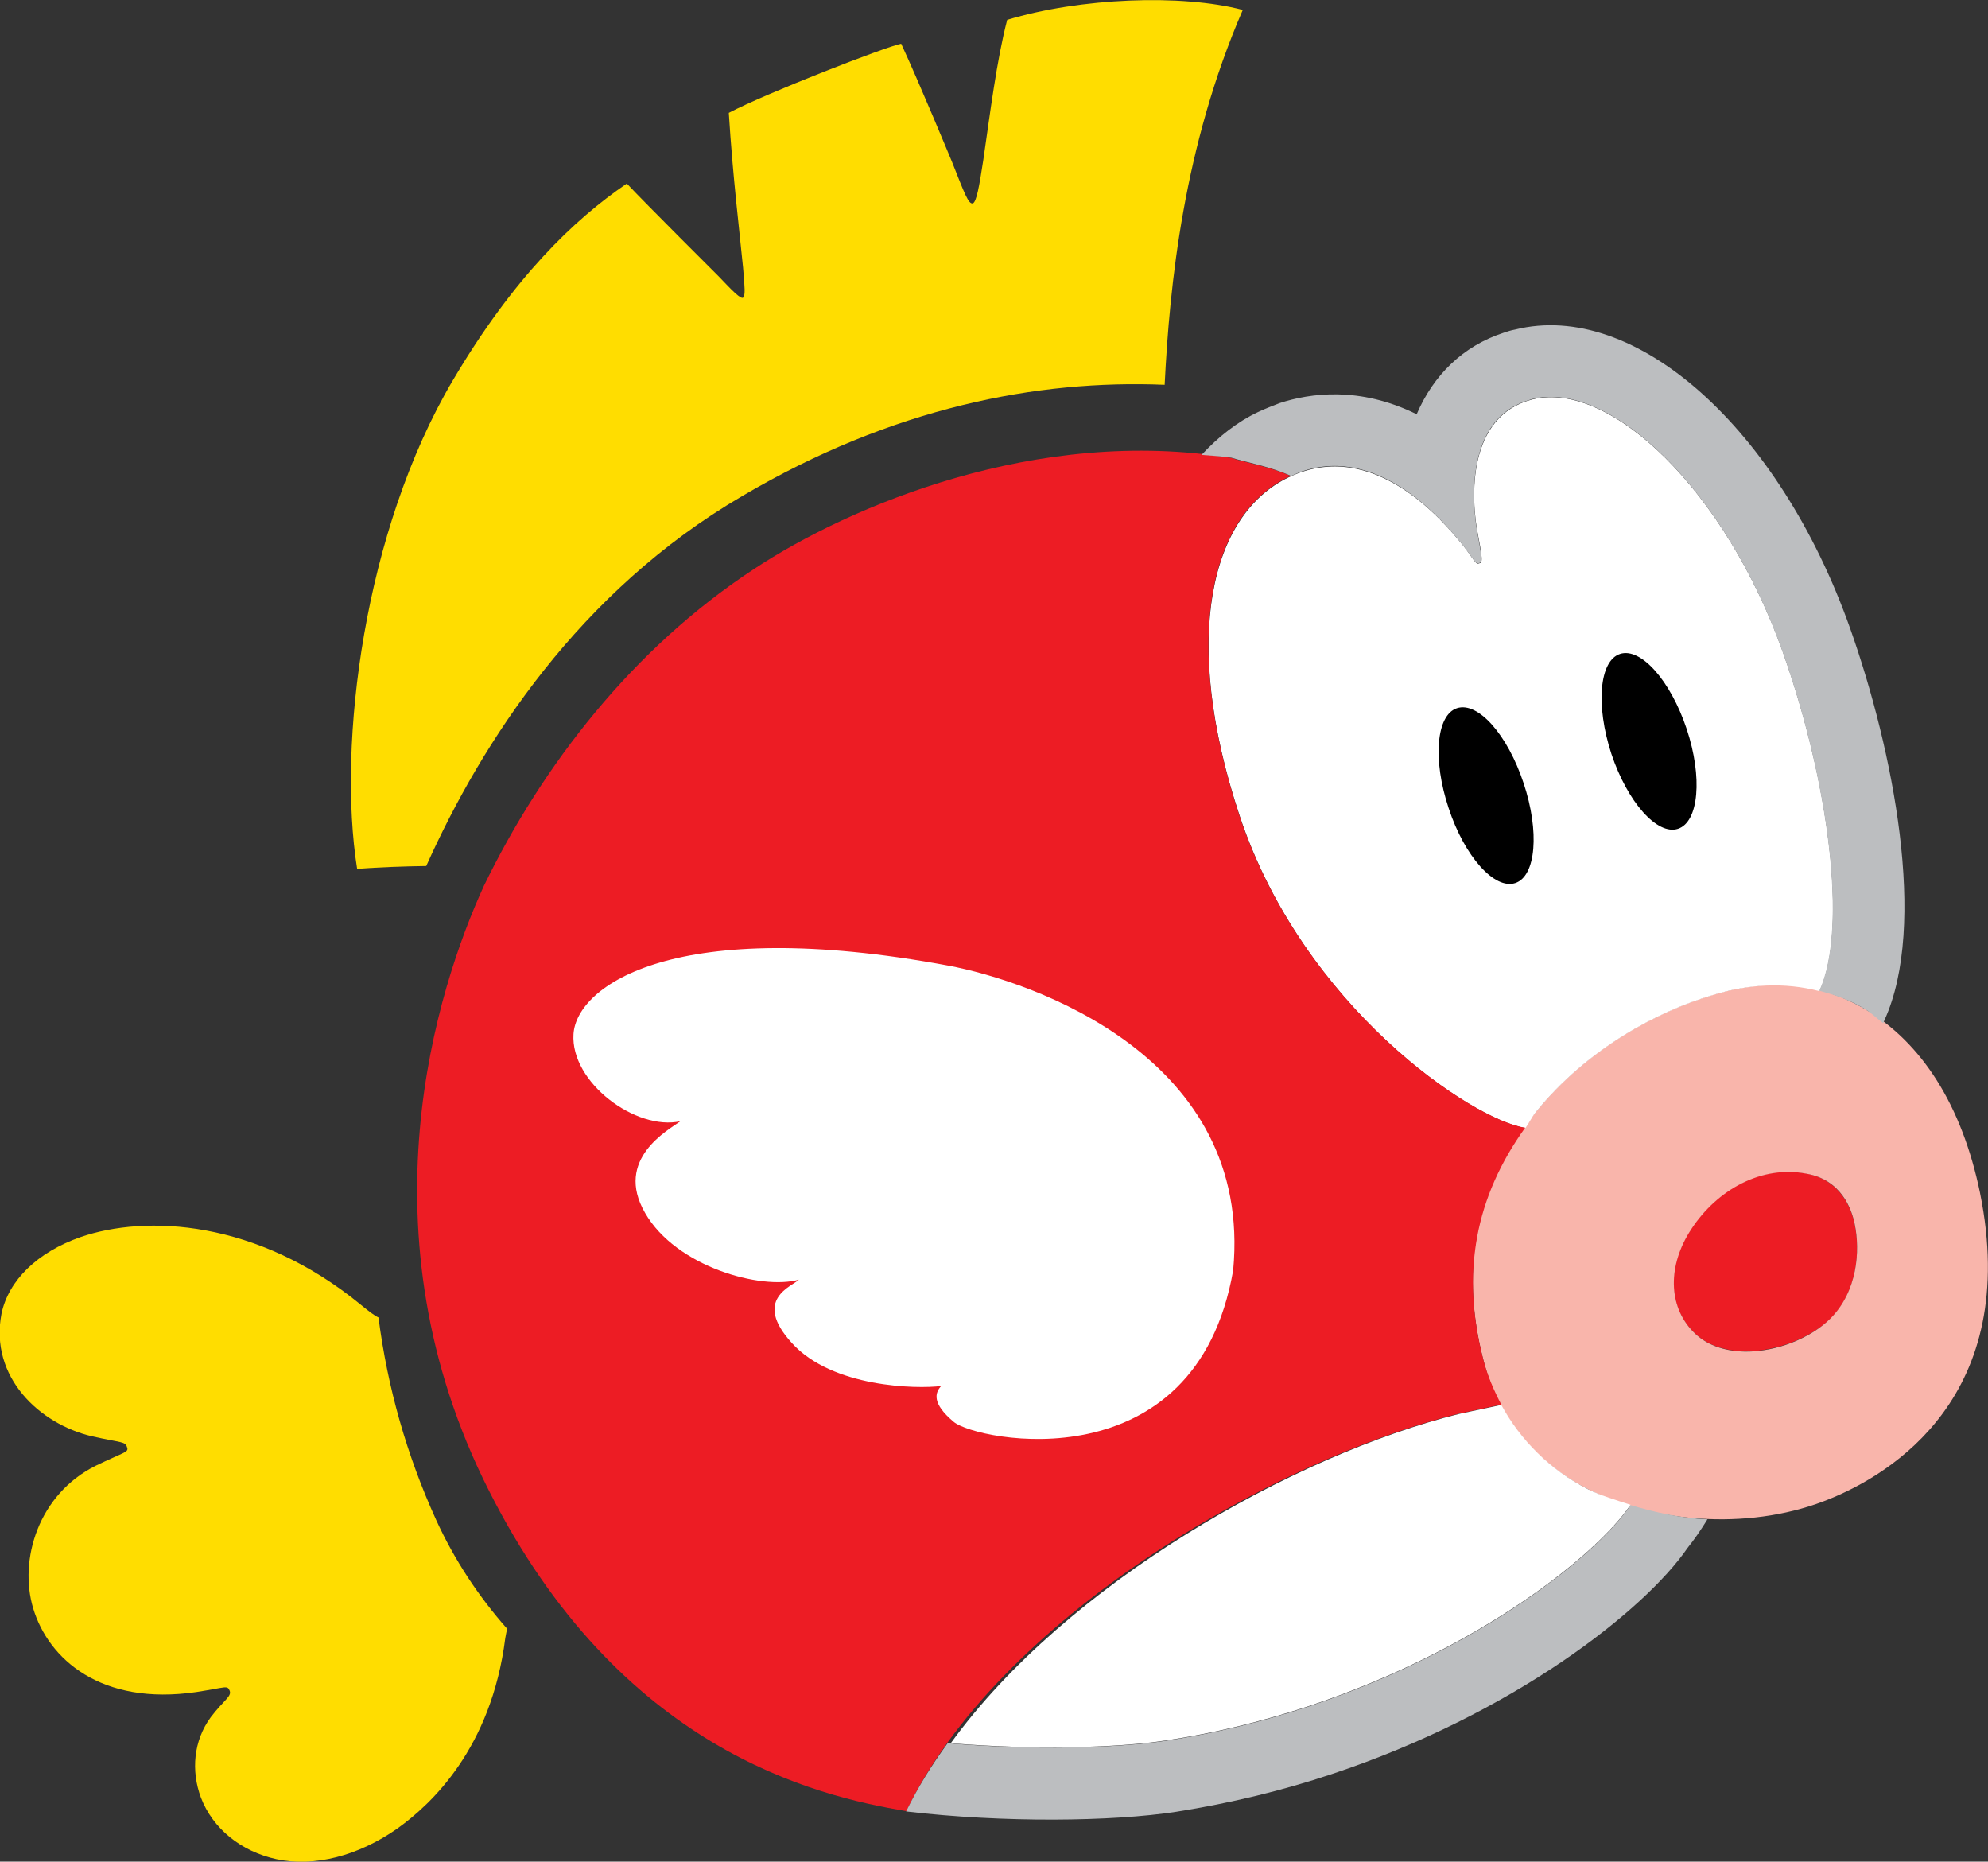 <svg version="1.1" id="Layer_1" xmlns="http://www.w3.org/2000/svg" xmlns:xlink="http://www.w3.org/1999/xlink" x="0px" y="0px"
	 viewBox="0 0 641.3 600.4" style="enable-background:new 0 0 641.3 600.4;" xml:space="preserve">
<rect x="0" y="0" width="641.3" height="600.4" fill="#333333" stroke="none"/>
<style type="text/css">
	.A{fill:#FFDD00;}
	.B{fill:#ED1C24;}
	.C{fill:#F9B5AB;}
	.D{fill:#FFFFFF;}
	.E{fill:#BCBEC0;}
</style>
<g id="プクプク">
	<path class="A" d="M30.9,472.7c9.1-4.4,10.7-4.3,10.1-5.9c-0.6-2-1.7-1.4-11.4-3.6c-16.7-3.9-33.1-19-29.1-39.6
		C2.8,412.9,12,403.9,25.9,399c21.1-7.3,57-5.7,90.5,21.8c2.7,2.2,4.4,3.5,5.7,4.1c2.9,22.6,9.1,44.4,18.6,65.3
		c5.9,12.9,13.7,24.7,22.9,35.1c-0.2,0.9-0.4,1.8-0.6,3c-4.5,35.6-23.9,53.6-34.8,61.4c-12.7,8.9-26.9,12.5-39,9.9
		c-11.5-2.5-20.6-9.9-24.4-19.9c-3.2-8.6-2.4-18.3,3.2-25.9c4.2-5.5,6.8-6.7,6.1-8.5c-0.8-1.9-1-1.1-10.8,0.4
		c-30.8,4.5-47.7-10.7-52.6-27C6,503,12.4,481.9,30.9,472.7z"/>
	<path class="A" d="M317.2,51.6c-1.3,8.5-2.2,13.6-3.4,14c-1.4,0.3-2.7-3.3-6.7-13.4c0,0-10.8-26.1-16.4-38.1
		c-5.3,1.1-43.4,15.9-55.6,22.3c1.3,20.8,3.5,38.6,4.6,49.9c0.6,6.8,0.7,8.7,0.1,9.6c-0.6,1-3.9-2.5-7.9-6.7c0,0-23.5-23.4-29.7-30
		c-17,11.6-36.5,30.2-56.2,63.6c-28.6,48.5-37.2,117-30.8,157.4c7.2-0.5,14.7-0.8,22.3-0.9c17.9-39.9,49.2-88.5,101.9-119.3
		c48.5-28.6,95.2-37.6,136.3-35.9c1.6-32.3,6.1-76.8,25.2-120.9c-19.8-5.2-52.5-3.9-76,3.2C321.5,19.5,319.4,36.5,317.2,51.6z"/>
	<path class="B" d="M562.9,435.8c-7.1-0.1-12.9-2.3-16.9-6.5c-8-8.3-8.2-21.3-0.5-33c8.4-12.8,22.7-20.6,37-17.9
		c11.4,2.1,14.8,11.5,15.8,16.5c1.8,8.6,0.9,21.6-7.8,30.4C583.9,431.6,572.9,435.9,562.9,435.8z"/>
	<path class="C" d="M638.7,384.6c-5.8-28-18.7-48.5-37.5-59.4c-15.3-8.8-31.7-9.5-48.6-4.4c-18.1,5.3-40.7,17.5-57.1,37.7
		c-19.2,23.6-24.8,49.7-17,80.1c4.6,18,16.5,33,33.8,41.7c22.9,11.5,53.9,13.1,78.2,3C609.6,475.5,652.1,450.4,638.7,384.6z
		 M598.3,394.8c1.8,8.6,0.9,21.6-7.8,30.4c-6.5,6.5-17.6,10.8-27.5,10.7c-7.1-0.1-12.9-2.3-16.9-6.5c-8-8.3-8.2-21.3-0.5-33
		c8.4-12.8,22.7-20.6,37-17.9C593.9,380.4,597.3,389.8,598.3,394.8z"/>
	<path class="D" d="M586.7,319.6c-11-2.8-22.4-2.3-34.1,1.3c-18.1,5.3-40.7,17.5-57.1,37.7c-1.4,1.7-2.2,3.5-3.4,5.2
		c-17-2.5-71.7-38.9-92.2-100.7c-19.1-57.4-9.3-97.2,15.9-109.2c27.5-13.1,50.2,14.8,56,21.8c2.5,3.1,4.3,6.4,5,6.1
		c1.1-0.4,1.9,0.5,0.1-8.7c-2.6-12.5-3.6-39,17.5-44.3c25-6.2,62.2,29.3,80.8,81.7c14.5,40.9,21.1,88.7,11.8,109.1
		C586.8,319.6,586.8,319.6,586.7,319.6z"/>
	<path class="B" d="M156.1,285.7c18.9-38.9,48-76.5,87-102.1c31-20.5,91.7-46.2,154.1-35.9c5.4,1.7,12.1,2.7,19.4,5.9
		c-0.3,0.1-0.6,0.1-0.9,0.2c-25.2,12-34.9,51.8-15.9,109.2c20.5,61.7,75.2,98.2,92.2,100.7c-16,22.3-20.8,46.6-13.5,74.8
		c1.3,5.1,3.4,9.9,5.8,14.5l-13.6,2.9c-60.7,15-149.1,66.8-178.3,128.2c-29.6-4.9-92.6-20-134.7-103.4
		C115.6,397.5,140.9,318.9,156.1,285.7z"/>
	<path class="E" d="M607.5,330c-2.1-1.6-4-3.5-6.3-4.8c-4.7-2.8-9.6-4.4-14.4-5.7c0,0,0.1,0,0.1,0c9.3-20.5,2.7-68.2-11.8-109.1
		c-18.6-52.4-55.7-87.9-80.8-81.7c-0.6,0.2-1.3,0.4-1.9,0.6c-19.1,6.3-18,31.5-15.6,43.7c1.5,7.7,1.1,8.3,0.4,8.6
		c-0.1,0-0.2,0.1-0.3,0.1c0,0-0.1,0-0.2,0l0,0c-0.7,0.2-2.5-3-5-6.1c-5.5-6.7-26.2-32.1-51.6-23.6c-1.2,0.4-2.4,1-3.6,1.5
		c-7.2-3.2-13.8-4.2-19.3-5.9c-3.2-0.5-6.4-0.6-9.6-0.9c5.5-5.9,11.6-10.7,18.2-13.8c2.3-1.1,4.7-2,7-2.9c9.8-3.2,25.8-5.5,44.2,3.6
		c5.4-12.6,14.9-22,28.1-26.3c1.2-0.4,2.4-0.8,3.6-1c38.7-9.7,85.2,31.7,108.1,96.3c13.9,39.2,25.1,95.7,11.1,126.4L607.5,330z"/>
	<path class="E" d="M305.7,562.2c27.1,2.3,54.7,1.6,70.4-0.8c15.5-2.3,31-6.1,46.2-11.1c55.6-18.5,92.8-49.2,103.2-64.2l0.3-0.5
		l0.2-0.2c8,2.4,16.2,4.2,24.8,4.6c-2.1,3.4-4.3,6.6-6.4,9.2c-13.9,20.2-56.1,53.5-114.9,73c-15.6,5.2-32.3,9.3-50,12.1
		c-20.7,3.2-55.9,3.6-87.2-0.1C296,576.6,300.5,569.3,305.7,562.2z"/>
	<path class="D" d="M470.7,456l13.6-2.9c6.2,11.4,15.7,20.9,28,27.2c4.3,2.1,9,3.5,13.7,5h0l-0.2,0.2l-0.3,0.5
		c-10.4,15-47.6,45.7-103.2,64.2c-15.2,5-30.7,8.8-46.2,11.1c-15.5,2.4-42.5,3.1-69.4,0.9C343.9,510.8,417.5,469.2,470.7,456z"/>
	<path class="D" d="M397.8,409.7c-12.1,69.3-82.8,55-90.1,48.9c-7.3-6.1-6-9.5-4.1-11.6c-7.9,1-35.1,0.5-48.1-13.8
		c-13-14.2,0.2-18.4,2.2-20.5c-12.2,3.4-39.6-4.1-49.6-21.5c-10.1-17.4,7.6-26.8,11.4-29.6c-14.3,3.2-35.5-12.5-34.5-28.1
		c1-15.7,32.9-38.4,120.8-22.1C333.1,316.5,404.3,341,397.8,409.7z"/>
	<path d="M544.1,235.1c-5.2-15.6-14.8-26.4-21.5-24.2c-6.7,2.2-7.9,16.6-2.8,32.2c5.2,15.6,14.8,26.4,21.5,24.2
		C548,265.1,549.3,250.7,544.1,235.1z M491.5,252.6c-5.2-15.7-14.7-26.4-21.5-24.2c-6.7,2.2-7.9,16.6-2.7,32.2
		c5.1,15.6,14.8,26.4,21.5,24.2C495.5,282.6,496.7,268.2,491.5,252.6z"/>
</g>
</svg>